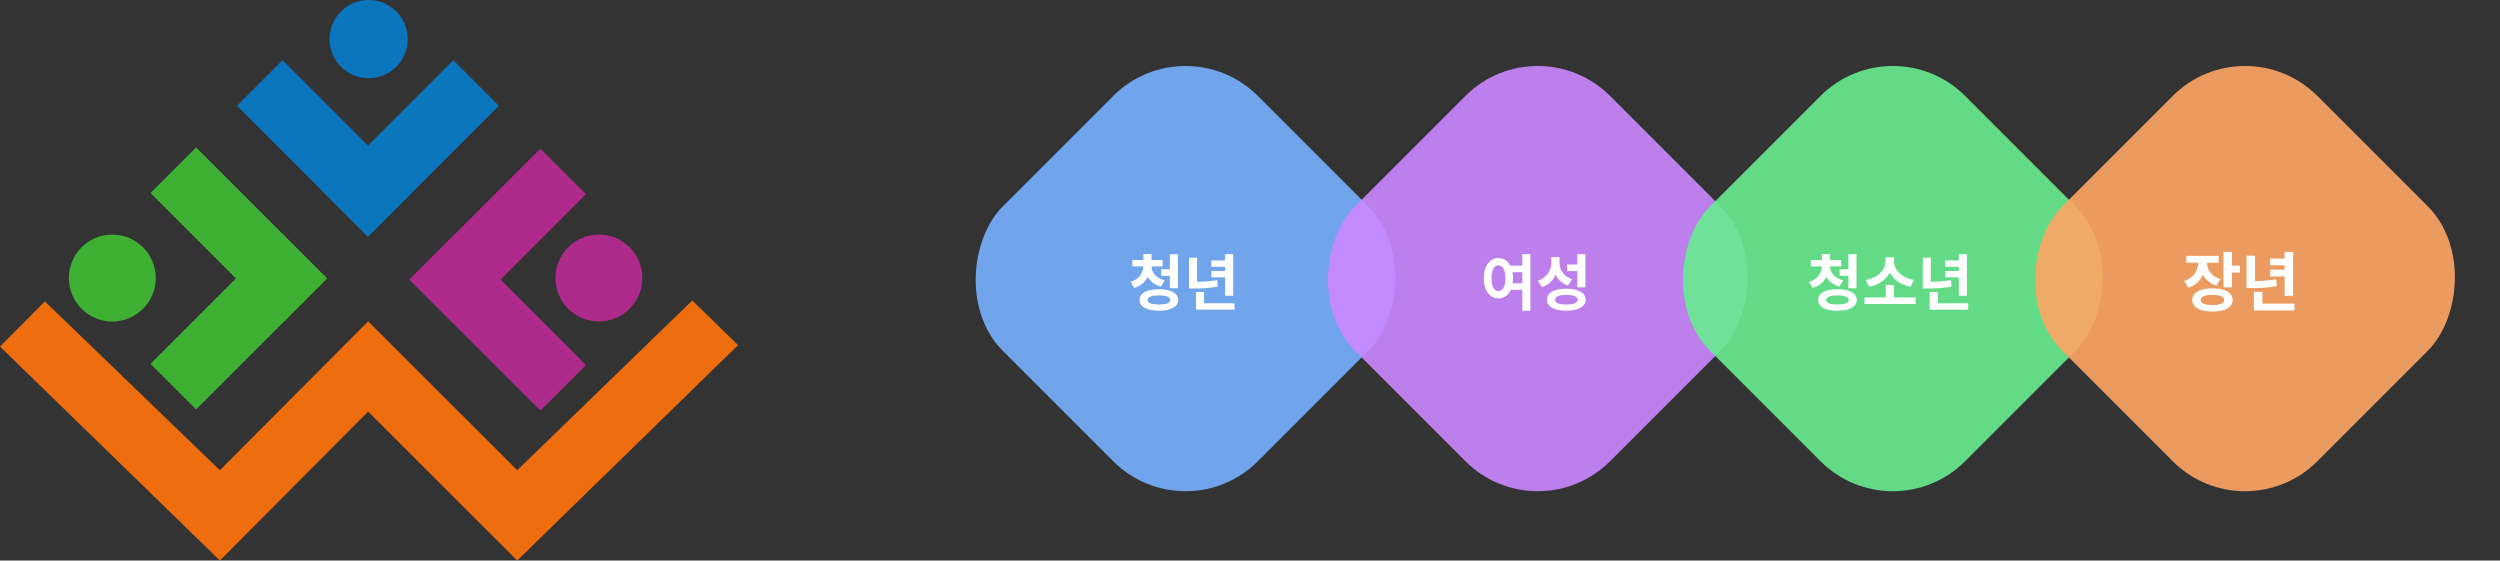 <svg xmlns="http://www.w3.org/2000/svg" width="733.639" height="164.484" viewBox="0 0 733.639 164.484">
  <rect x="0" y="0" width="733.639" height="164.484" fill="#333333" stroke="none"/>
  <g id="그룹_1533" data-name="그룹 1533" transform="translate(-5872.181 1031.998)">
    <rect id="사각형_216" data-name="사각형 216" width="105.808" height="105.808" rx="30" transform="translate(6220.083 -1025.061) rotate(45)" fill="#77b2ff" opacity="0.9"/>
    <path id="패스_1602" data-name="패스 1602" d="M-6.7-10.6v1.908h2.574v3.672h2.376V-15.03H-4.122V-10.6Zm1.044,3.24c-2.646-.7-3.834-2.376-3.87-4.086h3.276V-13.32H-9.522v-1.764H-11.9v1.764h-3.24v1.872h3.24a4.765,4.765,0,0,1-3.816,4.482L-14.6-5.13a6.122,6.122,0,0,0,3.96-3.24A6.119,6.119,0,0,0-6.732-5.544ZM-7.344-.27c-2.2,0-3.312-.414-3.312-1.314S-9.54-2.916-7.344-2.916c2.16,0,3.294.432,3.294,1.332S-5.184-.27-7.344-.27Zm0-4.464c-3.528,0-5.688,1.152-5.688,3.15,0,1.98,2.16,3.132,5.688,3.132,3.51,0,5.67-1.152,5.67-3.132C-1.674-3.582-3.834-4.734-7.344-4.734Zm19.422,1.89h2.376V-15.03H12.078v1.836H8.064v1.872h4.014V-10.1H8.064v1.872h4.014ZM9.72-7.434a36.262,36.262,0,0,1-5.868.522v-7.074H1.494v9.018H2.826a37.816,37.816,0,0,0,7.128-.54ZM5.9-.63V-3.924H3.528V1.26h11.3V-.63Z" transform="translate(6219.614 -942.378)" fill="#fff"/>
    <rect id="사각형_217" data-name="사각형 217" width="105.808" height="105.808" rx="30" transform="translate(6323.444 -1025.061) rotate(45)" fill="#cb88ff" opacity="0.9"/>
    <path id="패스_1603" data-name="패스 1603" d="M-6.894-6.5a9.478,9.478,0,0,0,.108-1.476,9.046,9.046,0,0,0-.162-1.764h2.88V-6.5Zm-4.176,2.3c-1.206,0-2.034-1.314-2.034-3.78,0-2.448.828-3.762,2.034-3.762,1.224,0,2.052,1.314,2.052,3.762C-9.018-5.508-9.846-4.194-11.07-4.194Zm7-10.854v3.4H-7.6a3.84,3.84,0,0,0-3.474-2.232c-2.466,0-4.284,2.268-4.284,5.9,0,3.654,1.818,5.94,4.284,5.94A3.884,3.884,0,0,0-7.452-4.572h3.384V1.584h2.376V-15.048ZM12.078-5.31h2.376v-9.72H12.078v3.024H9.054v1.926h3.024ZM10.566-7.7A5.043,5.043,0,0,1,6.858-12.8v-1.368H4.446v1.476a5.464,5.464,0,0,1-4,5.436L1.692-5.346a6.549,6.549,0,0,0,4.014-3.69,6.005,6.005,0,0,0,3.618,3.2ZM8.856-.27c-2.178,0-3.312-.45-3.312-1.386,0-.954,1.134-1.4,3.312-1.4,2.16,0,3.294.45,3.294,1.4C12.15-.72,11.016-.27,8.856-.27Zm0-4.626c-3.528,0-5.688,1.188-5.688,3.24,0,2.016,2.16,3.2,5.688,3.2,3.51,0,5.67-1.188,5.67-3.2C14.526-3.708,12.366-4.9,8.856-4.9Z" transform="translate(6322.976 -942.378)" fill="#fff"/>
    <rect id="사각형_218" data-name="사각형 218" width="105.808" height="105.808" rx="30" transform="translate(6427.64 -1025.061) rotate(45)" fill="#68ec8f" opacity="0.9"/>
    <path id="패스_1604" data-name="패스 1604" d="M-14.8-10.6v1.908h2.574v3.672h2.376V-15.03h-2.376V-10.6Zm1.044,3.24c-2.646-.7-3.834-2.376-3.87-4.086h3.276V-13.32h-3.276v-1.764H-20v1.764h-3.24v1.872H-20a4.765,4.765,0,0,1-3.816,4.482L-22.7-5.13a6.122,6.122,0,0,0,3.96-3.24,6.119,6.119,0,0,0,3.906,2.826ZM-15.444-.27c-2.2,0-3.312-.414-3.312-1.314s1.116-1.332,3.312-1.332c2.16,0,3.294.432,3.294,1.332S-13.284-.27-15.444-.27Zm0-4.464c-3.528,0-5.688,1.152-5.688,3.15,0,1.98,2.16,3.132,5.688,3.132,3.51,0,5.67-1.152,5.67-3.132C-9.774-3.582-11.934-4.734-15.444-4.734ZM7-7.47c-3.78-.612-5.814-3.1-5.814-5.454v-1.188H-1.35v1.188c0,2.3-2.052,4.842-5.8,5.454l.972,1.962A8.319,8.319,0,0,0-.09-9.63,8.307,8.307,0,0,0,6.03-5.508ZM1.116-2.322V-6.03H-1.26v3.708H-7.506V-.414H7.506V-2.322Zm19.062-.522h2.376V-15.03H20.178v1.836H16.164v1.872h4.014V-10.1H16.164v1.872h4.014ZM17.82-7.434a36.262,36.262,0,0,1-5.868.522v-7.074H9.594v9.018h1.332a37.816,37.816,0,0,0,7.128-.54ZM14-.63V-3.924H11.628V1.26h11.3V-.63Z" transform="translate(6426.836 -942.378)" fill="#fff"/>
    <rect id="사각형_219" data-name="사각형 219" width="105.808" height="105.808" rx="30" transform="translate(6531.002 -1025.061) rotate(45)" fill="#ffa665" opacity="0.9"/>
    <path id="패스_1605" data-name="패스 1605" d="M-6.042-7.923a5.034,5.034,0,0,1-3.99-4.769h3.42v-2.014h-9.462v2.014H-12.6A5.665,5.665,0,0,1-16.72-7.334l1.254,1.957a6.816,6.816,0,0,0,4.218-3.781A6.45,6.45,0,0,0-7.239-5.985ZM-8.417-.285c-2.242,0-3.439-.475-3.439-1.463,0-1.007,1.2-1.482,3.439-1.482C-6.194-3.23-5-2.755-5-1.748-5-.76-6.194-.285-8.417-.285Zm0-4.883c-3.648,0-5.928,1.273-5.928,3.42,0,2.128,2.28,3.382,5.928,3.382,3.629,0,5.909-1.254,5.909-3.382C-2.508-3.9-4.788-5.168-8.417-5.168ZM-2.7-11.837v-4.028H-5.206V-5.472H-2.7V-9.785H-.38v-2.052ZM12.749-3h2.508V-15.865H12.749v1.938H8.512v1.976h4.237v1.292H8.512v1.976h4.237ZM10.26-7.847A38.277,38.277,0,0,1,4.066-7.3v-7.467H1.577v9.519H2.983a39.917,39.917,0,0,0,7.524-.57ZM6.232-.665V-4.142H3.724V1.33H15.656v-2Z" transform="translate(6529.866 -942.211)" fill="#fff"/>
    <circle id="타원_59" data-name="타원 59" cx="11.474" cy="11.474" r="11.474" transform="translate(5968.882 -1031.998)" fill="#0b75be"/>
    <circle id="타원_61" data-name="타원 61" cx="12.749" cy="12.749" r="12.749" transform="translate(5892.389 -963.154)" fill="#3eb134"/>
    <circle id="타원_60" data-name="타원 60" cx="12.749" cy="12.749" r="12.749" transform="translate(6035.176 -963.154)" fill="#ae2b8c"/>
    <g id="그룹_509" data-name="그룹 509" transform="translate(5941.721 -1014.331)">
      <rect id="사각형_235" data-name="사각형 235" width="54.313" height="18.906" transform="translate(25.094 38.405) rotate(-45)" fill="#0b75be"/>
      <rect id="사각형_236" data-name="사각형 236" width="54.313" height="18.906" transform="translate(38.405 51.774) rotate(-135)" fill="#0b75be"/>
    </g>
    <g id="그룹_510" data-name="그룹 510" transform="translate(5992.359 -988.378)">
      <rect id="사각형_235-2" data-name="사각형 235" width="54.313" height="18.906" transform="translate(13.369 25.094) rotate(45)" fill="#ae2b8c"/>
      <rect id="사각형_236-2" data-name="사각형 236" width="54.313" height="18.906" transform="translate(0 38.405) rotate(-45)" fill="#ae2b8c"/>
    </g>
    <g id="그룹_508" data-name="그룹 508" transform="translate(5916.353 -988.721)">
      <rect id="사각형_235-3" data-name="사각형 235" width="54.313" height="18.906" transform="translate(51.774 38.463) rotate(135)" fill="#3eb134"/>
      <rect id="사각형_236-3" data-name="사각형 236" width="54.313" height="18.906" transform="translate(38.405 51.774) rotate(-135)" fill="#3eb134"/>
    </g>
    <path id="패스_455" data-name="패스 455" d="M8431.5,1490.7l64.522,62.78,43.506-43.692,43.755,43.692,64.815-63.21-13.454-13.084-51.361,49.8-43.755-43.692-43.506,43.692-51.355-49.536Z" transform="translate(-2559.318 -2420.996)" fill="#ed6d0f"/>
  </g>
</svg>
